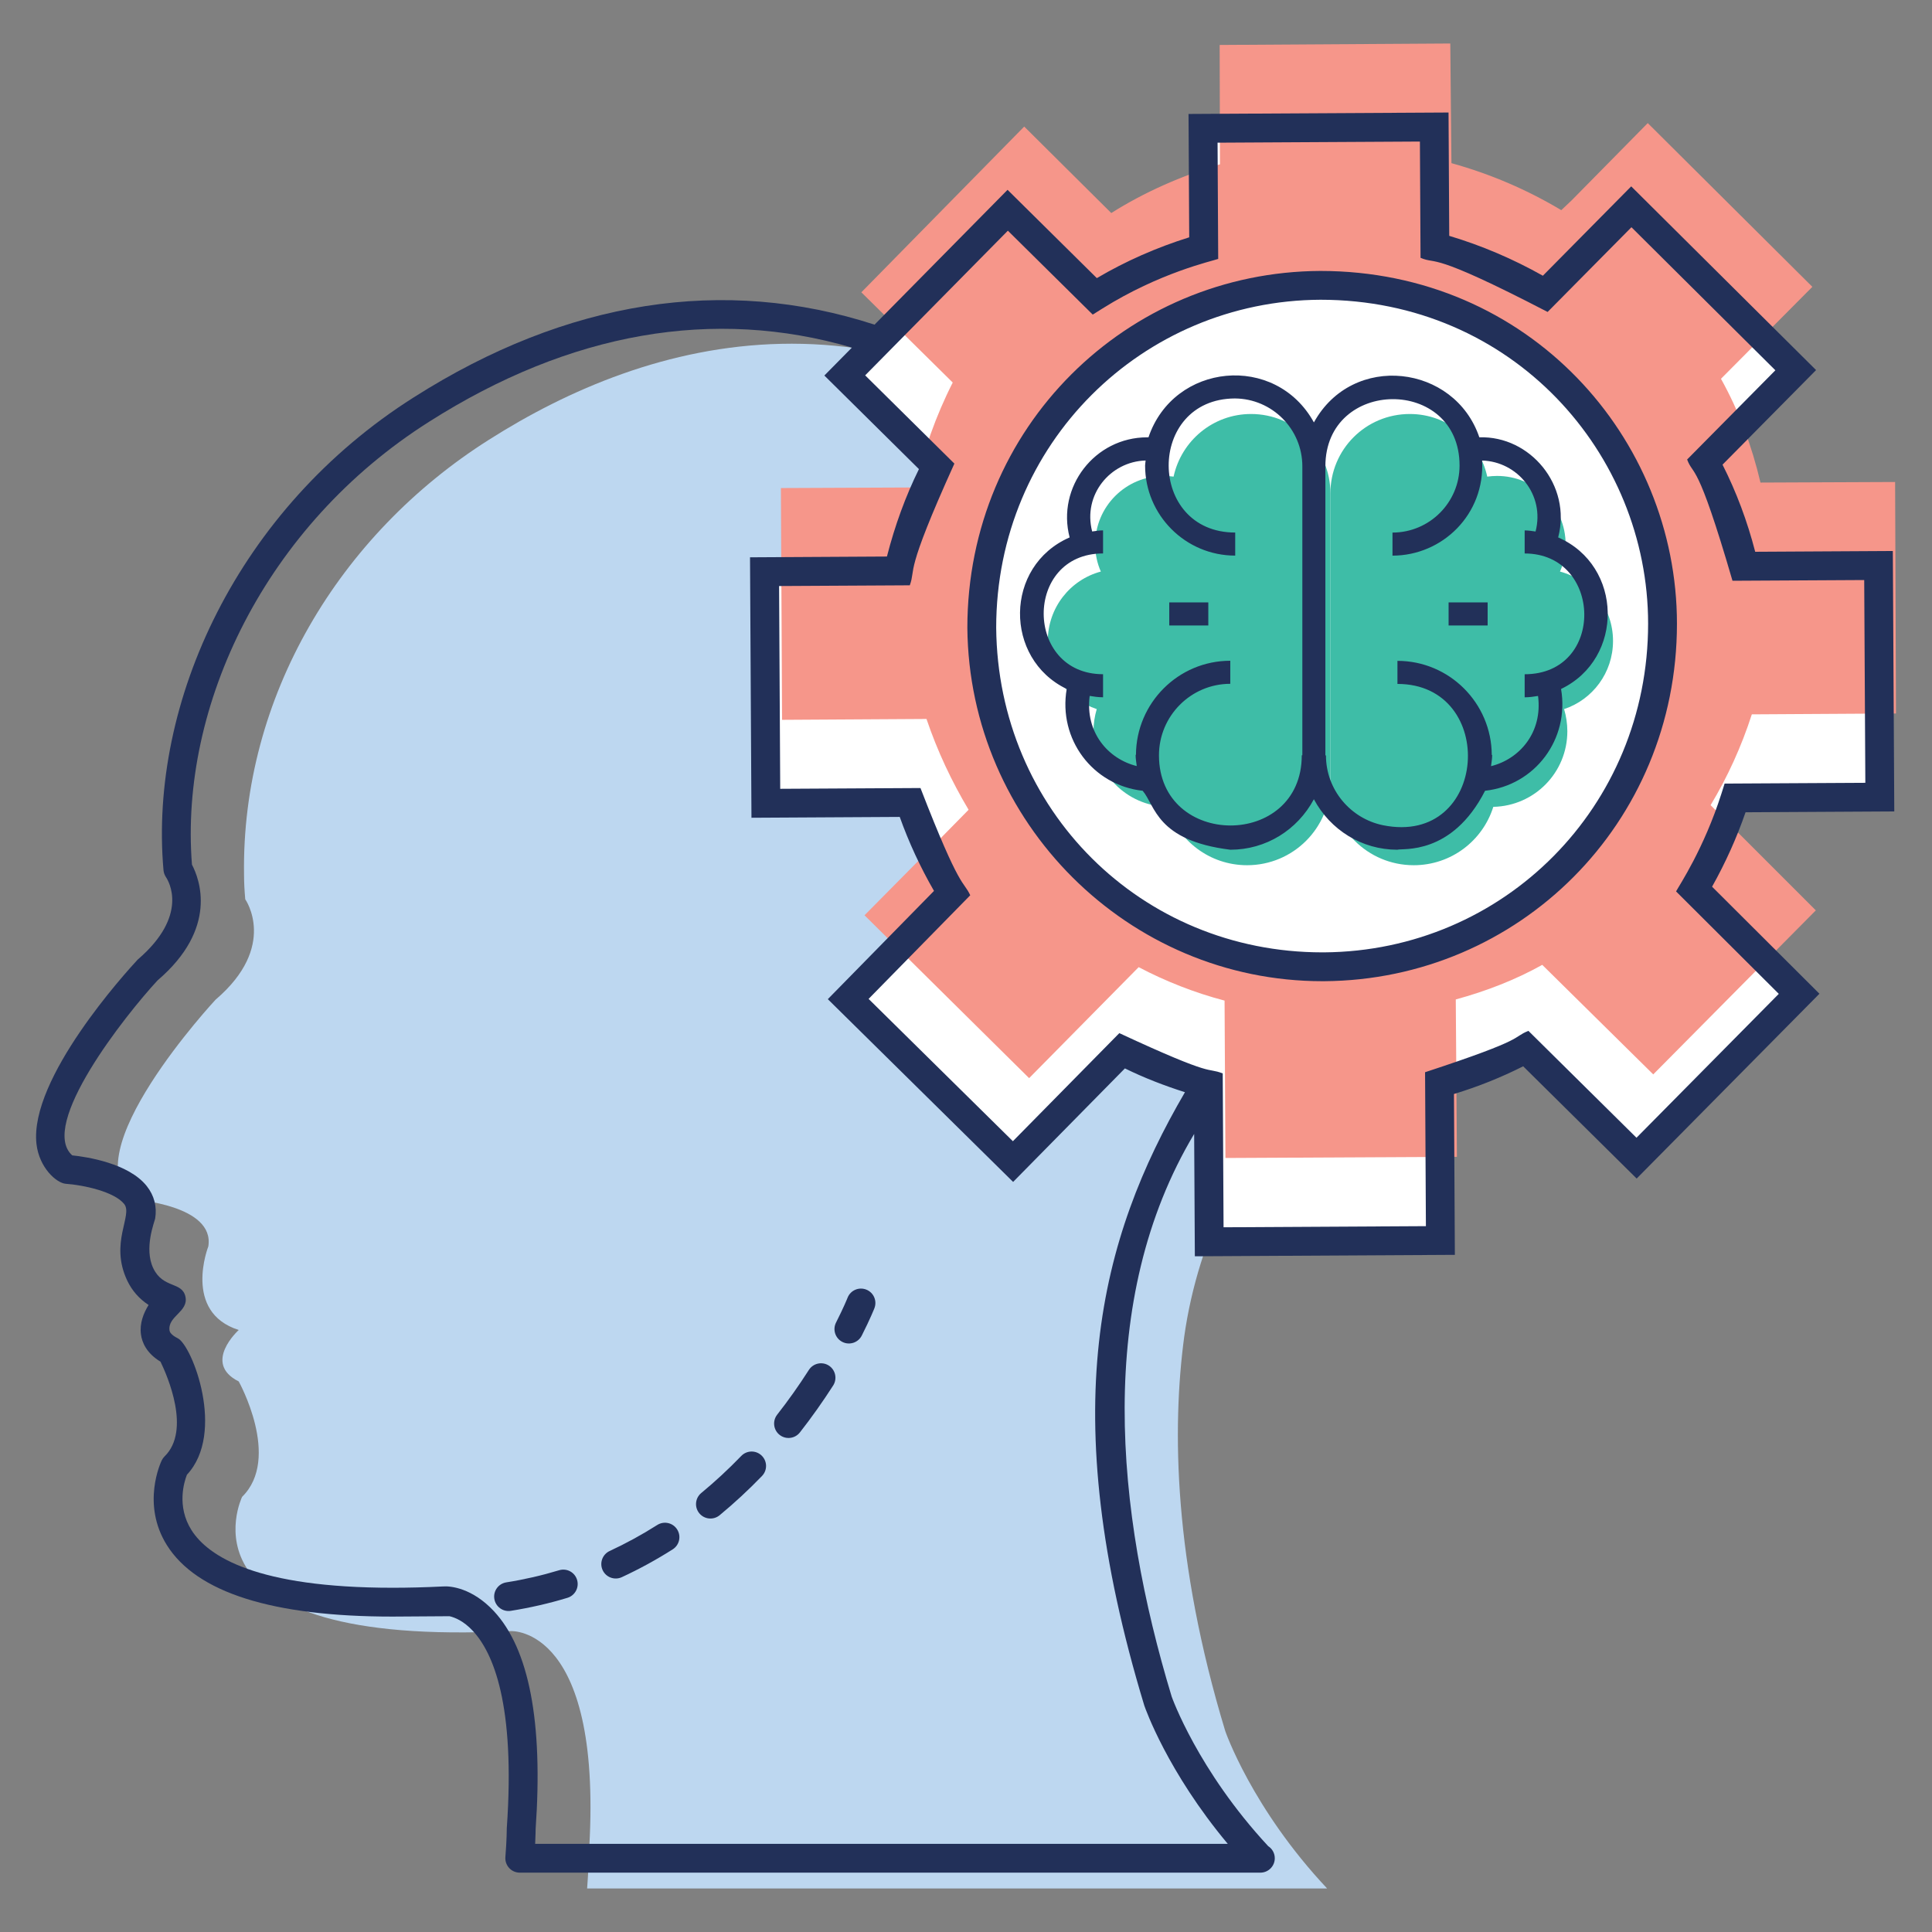 <svg xmlns="http://www.w3.org/2000/svg" enable-background="new 0 0 67 67" viewBox="0 0 67 67" id="brainstorming"><rect x="0" y="0" width="67" height="67" fill="#808080" stroke="none"/><path fill="#BDD7F0" d="M42.491,60.032c0,0,0.921,2.679,3.533,5.459H20.361
			c0.05-0.628,0.05-1.047,0.05-1.047c0.569-8.08-2.696-7.879-2.696-7.879
			c-11.865,0.586-9.319-4.656-9.319-4.656c1.365-1.34-0.117-4.002-0.117-4.002
			c-1.273-0.636,0-1.784,0-1.784c-1.951-0.62-1.055-2.897-1.055-2.897
			c0.234-1.432-2.571-1.624-2.571-1.624c-2.227-1.507,2.822-6.933,2.822-6.933
			c2.177-1.859,1.03-3.483,1.03-3.483c-0.025-0.285-0.042-0.569-0.042-0.854
			c-0.092-6.146,3.291-11.789,8.49-15.08c5.493-3.492,13.908-5.987,22.909,1.809
			c4.982,4.329,7.494,10.986,5.928,17.4c-0.226,0.921-0.536,1.859-0.946,2.805
			c-0.033,0.084-0.067,0.151-0.1,0.226c-0.327,0.729-0.712,1.474-1.181,2.202
			c-0.293,0.46-0.569,0.946-0.821,1.432c-0.05,0.075-0.084,0.151-0.126,0.243
			c-0.77,1.574-1.306,3.249-1.549,4.99C40.641,49.54,40.699,54.12,42.491,60.032z"></path><path fill="#FFF" d="M65.189,27.644l-0.045-8.032l-4.668,0.026c-0.295-1.271-0.741-2.481-1.354-3.614
		l3.15-3.185l-5.7-5.667l-2.637,2.667l-0.347,0.35c-1.186-0.706-2.462-1.26-3.828-1.631
		L49.737,4.405l-8.017,0.044l0.023,4.152c-1.347,0.386-2.632,0.954-3.78,1.673l-3.017-2.984
		l-5.652,5.729l3.185,3.15c-0.6,1.14-1.033,2.355-1.329,3.629l-4.638,0.026l0.045,8.032
		l5.001-0.028c0.37,1.119,0.861,2.162,1.458,3.144L31.283,32.742l-1.869,1.905l5.715,5.637
		l3.783-3.84c0.943,0.495,1.945,0.883,2.992,1.165l0.03,5.456l8.017-0.044l-0.03-5.456
		c1.059-0.294,2.057-0.693,2.994-1.198l3.84,3.798l5.637-5.7l-3.642-3.632
		c0.585-0.989,1.065-2.037,1.422-3.16L65.189,27.644z"></path><path fill="#F6968A" d="M59.322,27.922l3.649,3.649l-5.638,5.688l-3.849-3.799
			c-0.93,0.52-1.939,0.91-2.999,1.2l0.04,5.458l-8.028,0.04l-0.03-5.458
			c-1.03-0.27-2.049-0.67-2.979-1.16l-3.799,3.849l-5.708-5.648l1.879-1.899l1.73-1.76
			c-0.59-0.99-1.08-2.029-1.46-3.149l-5.009,0.03l-0.04-8.038l4.649-0.02
			c0.3-1.27,0.72-2.479,1.31-3.639l-3.169-3.129l5.648-5.748l3.019,2.999
			c1.14-0.72,2.429-1.29,3.769-1.69l-0.01-4.139l7.998-0.05l0.04,4.149
			c1.37,0.38,2.639,0.93,3.809,1.63l0.36-0.34l2.639-2.679l5.708,5.678l-3.169,3.189
			c0.63,1.13,1.07,2.329,1.37,3.599l4.669-0.02l0.03,8.028l-4.999,0.03
			C60.391,25.892,59.911,26.942,59.322,27.922z"></path><path fill="#FFF" d="M57.655,21.629c0,1.646-0.317,3.21-0.917,4.644
		c-1.764,4.256-5.949,7.219-10.816,7.254c-6.549,0.035-11.816-5.208-11.874-11.757
		c0-1.293,0.188-2.563,0.576-3.715c1.528-4.726,5.949-8.136,11.169-8.159
		c1.27,0,2.539,0.188,3.727,0.576c3.233,1.011,5.843,3.445,7.16,6.513
		C57.302,18.42,57.655,19.972,57.655,21.629z"></path><path fill="#3EBDA7" d="M49.028,30.005c-1.6-0-2.891-1.291-2.891-2.886l-0-10.008
				c0-1.526,1.228-2.754,2.754-2.754c1.316,0,2.416,0.929,2.685,2.172
				c0.112-0.015,0.225-0.024,0.342-0.024c1.316,0,2.377,1.061,2.377,2.377
				c0,0.333-0.068,0.651-0.196,0.939c1.061,0.284,1.839,1.252,1.839,2.407
				c0,1.101-0.709,2.035-1.697,2.363c0.073,0.245,0.113,0.504,0.113,0.768
				c0,1.433-1.14,2.592-2.568,2.622C51.42,29.154,50.325,30.005,49.028,30.005z"></path><path fill="#3EBDA7" d="M43.247,30.005c1.6-0,2.891-1.291,2.891-2.886l0-10.008
				c0-1.526-1.228-2.754-2.754-2.754c-1.316,0-2.416,0.929-2.685,2.172
				c-0.113-0.015-0.225-0.024-0.342-0.024c-1.316,0-2.377,1.061-2.377,2.377
				c0,0.333,0.068,0.651,0.196,0.939c-1.061,0.284-1.839,1.252-1.839,2.407
				c0,1.101,0.709,2.035,1.697,2.363c-0.073,0.245-0.112,0.504-0.112,0.768
				c0,1.433,1.14,2.592,2.568,2.622C40.855,29.154,41.95,30.005,43.247,30.005z"></path><path fill="#223059" d="M30.041 44.722c-.258-.101-.547.025-.648.282-.004.012-.134.336-.4.861-.125.247-.026.547.22.672.244.124.546.028.672-.22.298-.588.438-.947.438-.947C30.424 45.113 30.298 44.823 30.041 44.722zM19.389 54.455c-.594.18-1.21.322-1.831.42-.272.043-.459.299-.415.572.044.275.303.459.572.415.665-.106 1.326-.257 1.963-.451.264-.08.414-.359.334-.624C19.933 54.524 19.655 54.374 19.389 54.455zM22.793 52.885c-.532.338-1.087.641-1.65.902-.25.116-.36.413-.244.664.118.254.418.358.664.244.603-.279 1.197-.604 1.766-.965.233-.148.302-.457.154-.69C23.336 52.806 23.025 52.737 22.793 52.885zM25.706 50.491c-.442.458-.909.891-1.387 1.285-.213.176-.243.491-.067.704.176.212.49.243.704.067.507-.419 1.002-.877 1.47-1.362.192-.199.186-.515-.013-.707S25.898 50.292 25.706 50.491zM28.742 47.356c-.233-.149-.542-.08-.691.152-.342.535-.711 1.056-1.099 1.551-.17.218-.132.532.085.702.22.172.533.13.702-.085.407-.52.795-1.068 1.155-1.629C29.042 47.814 28.974 47.505 28.742 47.356z"></path><path fill="#223059" d="M60.534,28.169l5.158-0.029l-0.05-9.032l-4.773,0.027
				c-0.275-1.065-0.655-2.078-1.133-3.021l3.244-3.28L56.569,6.463l-3.064,3.099
				c-1.037-0.584-2.126-1.048-3.247-1.383l-0.024-4.277l-9.017,0.05l0.024,4.278
				c-1.137,0.355-2.211,0.83-3.204,1.415l-3.096-3.062l-4.613,4.676
				c-5.21-1.694-10.66-0.861-15.979,2.521c-6.091,3.855-9.194,10.556-8.679,16.4
				C5.678,30.265,5.71,30.351,5.757,30.421c0.088,0.131,0.808,1.324-0.984,2.859
				c-0.386,0.416-3.767,4.122-3.508,6.393c0.094,0.822,0.693,1.356,1.018,1.38
				c0.602,0.042,1.684,0.271,2.025,0.703c0.307,0.387-0.518,1.347,0.105,2.655
				c0.166,0.349,0.414,0.631,0.74,0.844c-0.173,0.279-0.317,0.638-0.265,1.021
				c0.037,0.274,0.188,0.649,0.678,0.946c0.24,0.495,1.063,2.38,0.144,3.282
				c-0.041,0.04-0.075,0.087-0.1,0.138c-0.03,0.062-0.717,1.514,0.177,2.942
				c1.029,1.644,3.661,2.478,7.824,2.478h0.001c0.027,0,1.817-0.01,1.977-0.013
				c0.187,0.045,0.484,0.161,0.807,0.507c0.704,0.755,1.48,2.549,1.179,6.839
				c0,0.009-0.001,0.41-0.049,1.007c-0.011,0.139,0.037,0.277,0.131,0.379
				c0.094,0.103,0.228,0.161,0.367,0.161h25.664c0.007-0,0.013-0,0.02,0
				c0.276,0,0.5-0.224,0.5-0.5c0-0.176-0.09-0.33-0.228-0.419c-2.445-2.633-3.344-5.177-3.347-5.185
				c-1.952-6.44-2.658-13.765,0.779-19.514l0.024,4.243l9.017-0.05l-0.031-5.578
				c0.836-0.254,1.641-0.577,2.4-0.961l3.936,3.893l6.338-6.409l-3.723-3.712
				C59.84,29.917,60.229,29.053,60.534,28.169z M39.683,59.146c0.035,0.102,0.806,2.299,2.895,4.797
				H18.559c0.016-0.319,0.016-0.513,0.016-0.514c0.261-3.703-0.226-6.245-1.447-7.555
				c-0.743-0.797-1.496-0.881-1.773-0.857c-0.619,0.031-1.2,0.045-1.742,0.045H13.611
				c-4.712,0-6.392-1.086-6.97-1.998c-0.524-0.827-0.253-1.682-0.159-1.921
				c1.356-1.45,0.18-4.485-0.316-4.732c-0.1-0.05-0.271-0.152-0.287-0.27
				c-0.07-0.499,0.665-0.648,0.552-1.173c-0.116-0.532-0.773-0.273-1.115-0.985
				c-0.333-0.693,0.047-1.621,0.065-1.725c0.067-0.411-0.033-0.8-0.291-1.125
				c-0.632-0.797-2.085-1.014-2.585-1.066c-1.173-1.045,1.829-4.847,2.958-6.067
				c2.119-1.81,1.452-3.526,1.194-4.015c-0.437-5.521,2.546-11.766,8.228-15.362
				c4.9-3.114,9.873-3.969,14.659-2.569l-0.956,0.969l3.28,3.245
				c-0.462,0.937-0.834,1.954-1.11,3.032l-4.748,0.027l0.05,9.032l5.142-0.029
				c0.315,0.881,0.713,1.742,1.188,2.566l-3.682,3.754l6.426,6.338l3.877-3.937
				c0.663,0.327,1.363,0.597,2.082,0.826C38.133,42.946,36.568,48.873,39.683,59.146z M61.687,34.466
				l-4.935,4.99l-3.748-3.707c-0.603,0.244,0.022,0.251-3.584,1.435l0.029,5.338l-7.017,0.039
				l-0.029-5.336c-0.601-0.231-0.176,0.189-3.586-1.397l-3.691,3.748l-5.004-4.935l3.525-3.594
				c-0.249-0.532-0.33-0.114-1.726-3.719l-4.864,0.027l-0.039-7.032l4.533-0.025
				c0.221-0.612-0.215-0.333,1.546-4.221l-3.094-3.06l4.949-5.017l2.943,2.91l0.335-0.21
				c1.993-1.249,3.787-1.64,4.016-1.721l-0.022-4.031l7.017-0.039l0.022,4.032
				c0.602,0.255,0.267-0.27,4.407,1.877l2.907-2.938l4.991,4.961l-3.06,3.094
				c0.228,0.604,0.333-0.053,1.573,4.205l4.568-0.025l0.039,7.032l-4.88,0.027l-0.11,0.347
				c-0.609,1.914-1.463,3.183-1.574,3.392L61.687,34.466z"></path><path fill="#223059" d="M45.79,9.396c-6.706,0.03-12.243,5.409-12.243,12.379
				c0.061,6.756,5.583,12.252,12.309,12.252h0.069c6.74-0.048,12.23-5.454,12.23-12.398
				C58.155,15.186,53.024,9.396,45.79,9.396z M45.919,33.027c-0.1,0-0.163,0-0.063,0
				c-6.285,0-11.252-4.946-11.309-11.257c0-6.4,5.084-11.347,11.245-11.375
				c6.664,0,11.363,5.329,11.363,11.233C57.155,27.976,52.154,32.982,45.919,33.027z"></path><path fill="#223059" d="M54.036,18.637c0.473-1.809-0.975-3.529-2.734-3.471
				c-0.855-2.528-4.393-2.957-5.737-0.517c-1.328-2.413-4.862-2.069-5.737,0.517
				c-0.015-0-0.03-0-0.045-0c-1.82,0-3.145,1.729-2.689,3.471
				c-2.273,0.991-2.281,4.209-0.102,5.256c-0.299,1.74,0.9,3.339,2.635,3.53
				c0.438,0.514,0.475,1.73,3.042,2.045v-0c1.233-0.001,2.323-0.683,2.895-1.751
				c0.572,1.068,1.662,1.75,2.895,1.751v0c0.166-0.061,1.886,0.219,3.042-2.045
				c1.734-0.191,2.934-1.789,2.635-3.53C56.334,22.838,56.287,19.618,54.036,18.637z M37.789,24.134
				c0.152,0.025,0.305,0.047,0.464,0.047v-0.8c-2.73,0-2.76-4.188,0-4.188v-0.8
				c-0.129,0-0.253,0.022-0.378,0.038c-0.33-1.27,0.627-2.426,1.854-2.461
				c-0.003,0.059-0.018,0.114-0.018,0.173c0,1.723,1.402,3.125,3.125,3.125v-0.8
				c-3.066,0-3.083-4.635-0.011-4.65c1.291,0.009,2.339,1.06,2.339,2.352l-0,10.008
				c0,0.005-0.001,0.01-0.002,0.015h-0.018c0,3.255-4.952,3.236-4.952,0
				c0-1.367,1.109-2.479,2.473-2.479v-0.8c-1.8,0-3.263,1.463-3.271,3.263H39.382
				c0,0.133,0.024,0.26,0.039,0.389C38.43,26.322,37.627,25.399,37.789,24.134z M51.708,26.57
				c0.015-0.129,0.039-0.256,0.039-0.389h-0.014c-0.008-1.8-1.471-3.263-3.271-3.263v0.8
				c3.498,0,3.164,5.641-0.502,4.9c-1.127-0.232-1.977-1.23-1.977-2.421h-0.018
				c-0-0.005-0.002-0.01-0.002-0.015V16.172c0-3.085,4.653-3.118,4.653-0.028
				c0,1.282-1.043,2.325-2.326,2.325v0.8c1.729,0,3.213-1.43,3.108-3.298
				c1.224,0.034,2.185,1.187,1.854,2.461c-0.125-0.017-0.248-0.038-0.378-0.038v0.8
				c2.703,0,2.81,4.188,0,4.188v0.8c0.159,0,0.312-0.022,0.464-0.047
				C53.502,25.391,52.707,26.321,51.708,26.57z"></path><rect width="1.354" height=".8" x="50.236" y="20.891" fill="#223059"></rect><rect width="1.354" height=".8" x="40.549" y="20.891" fill="#223059"></rect></svg>